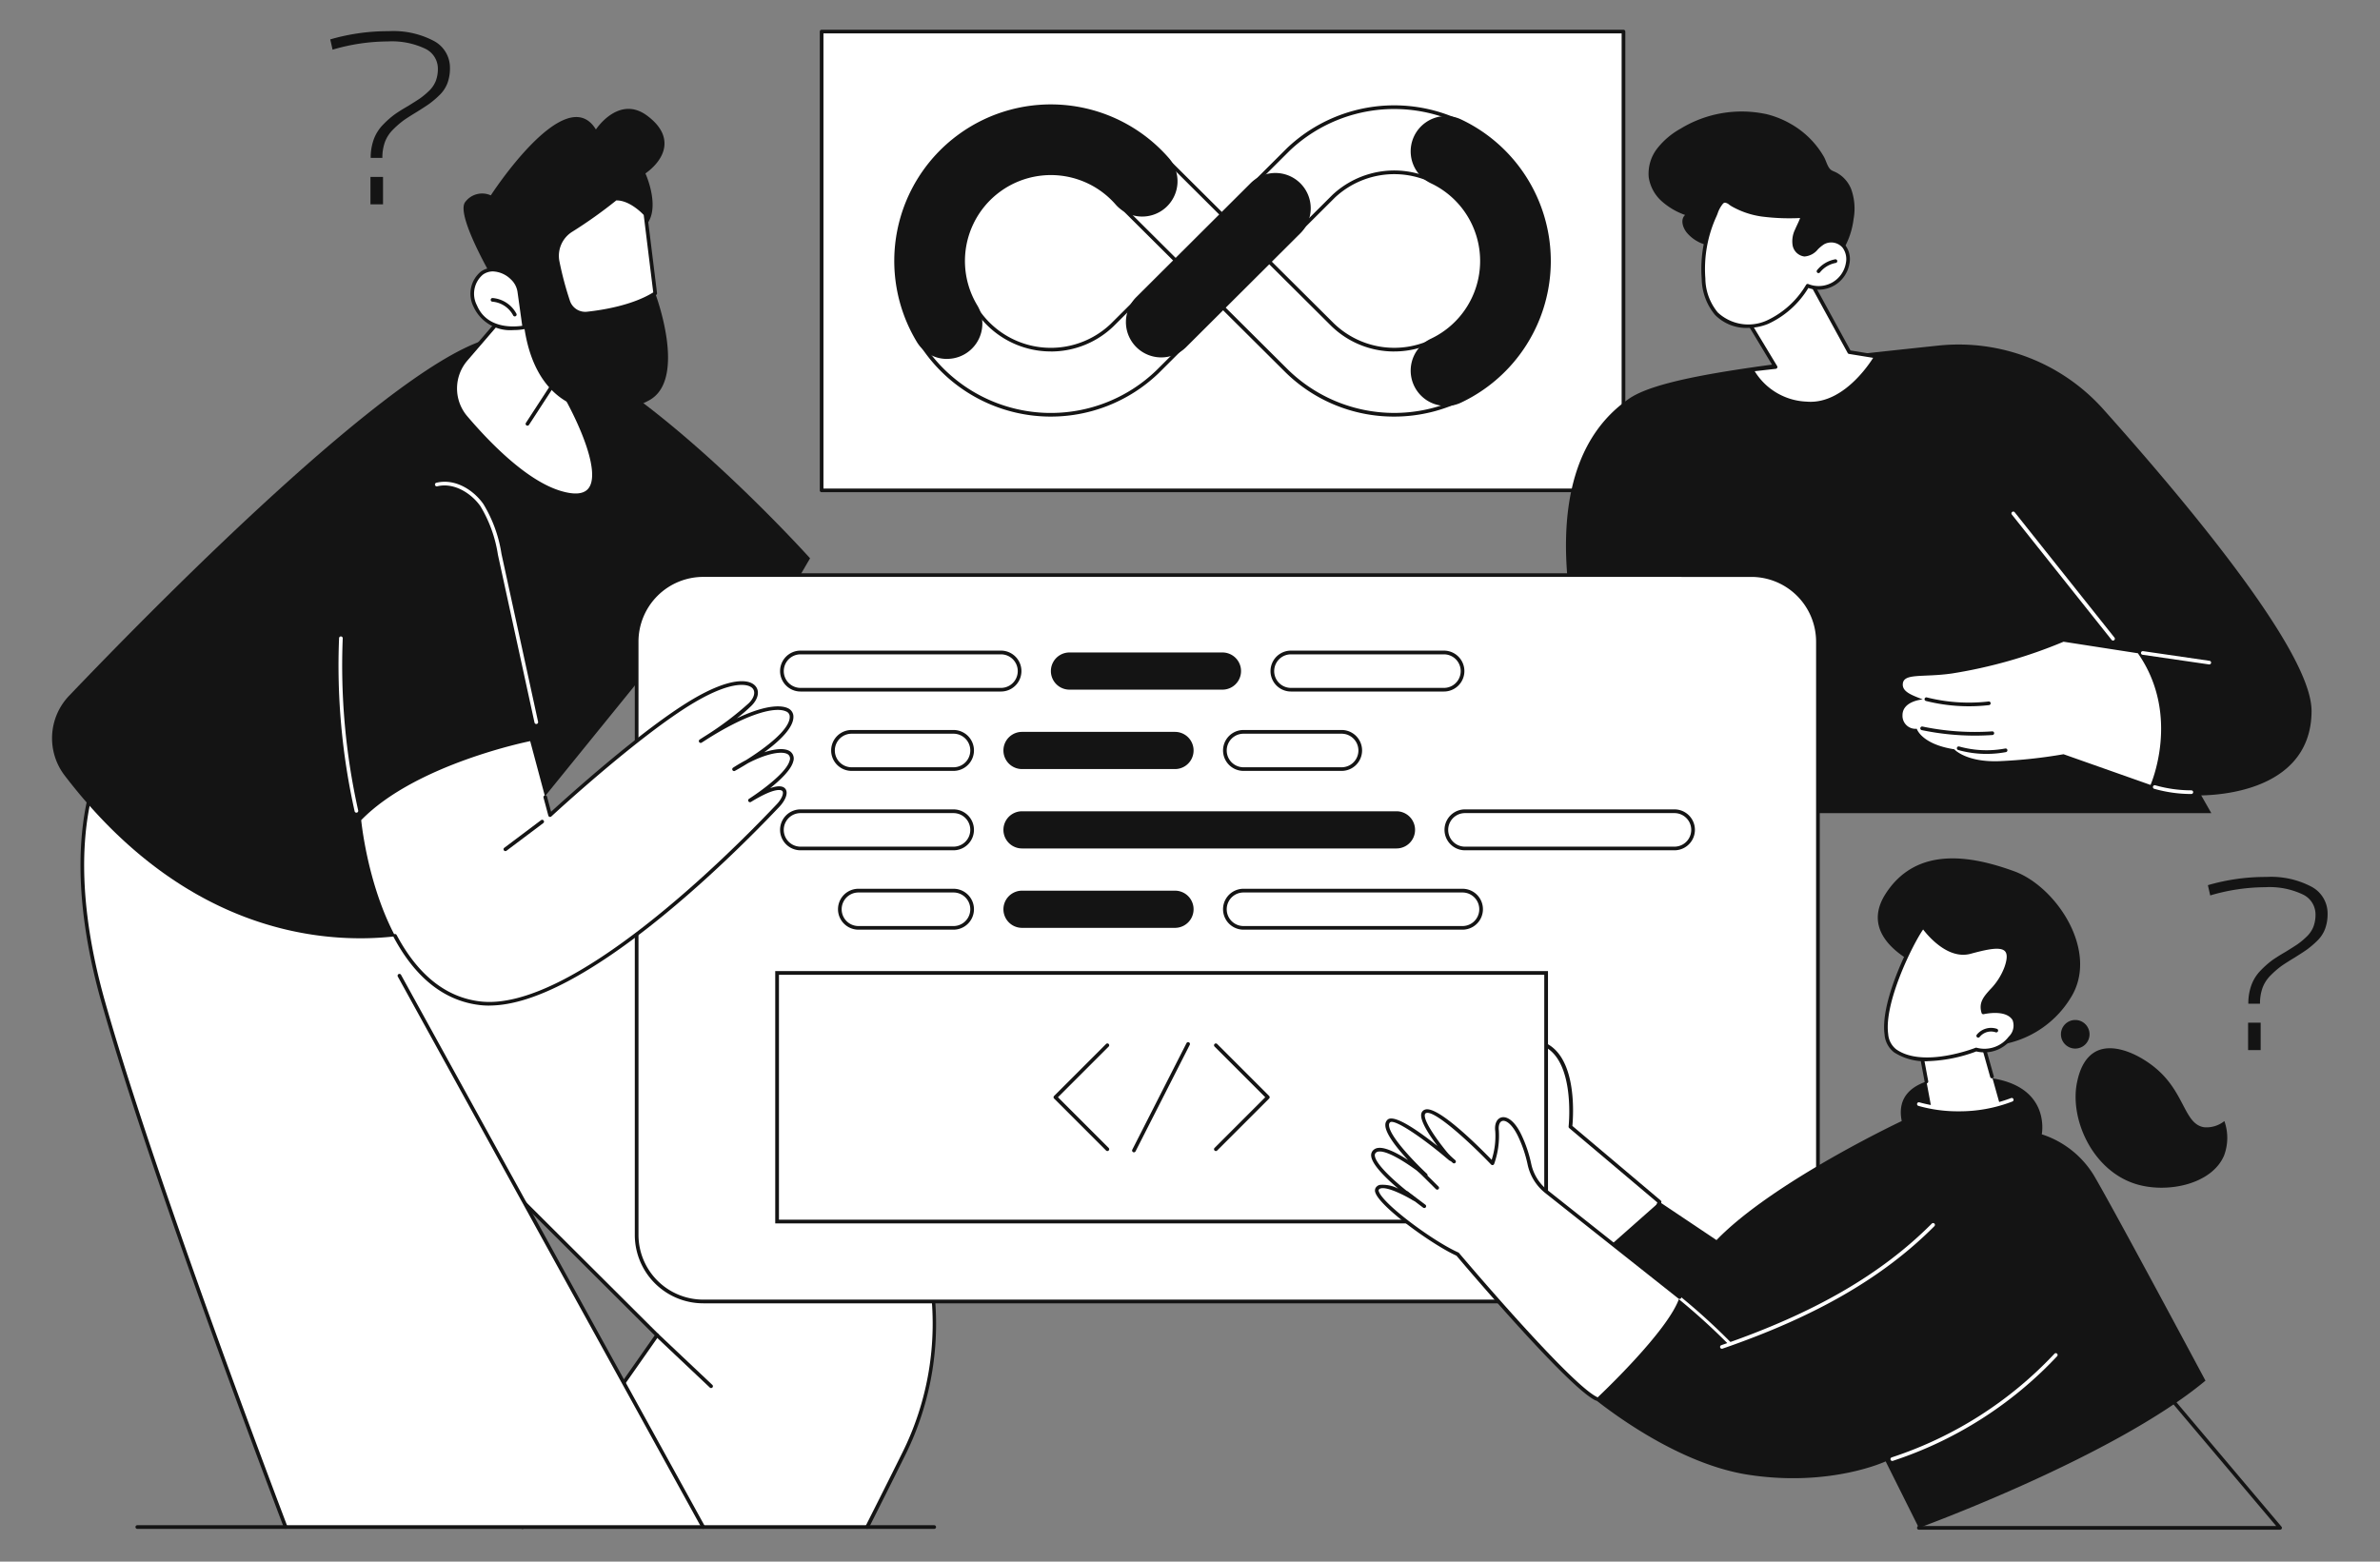 <svg xmlns="http://www.w3.org/2000/svg" xmlns:xlink="http://www.w3.org/1999/xlink" width="320" height="210" viewBox="0 0 320 210">
  <rect x="0" y="0" width="320" height="210" fill="#808080" stroke="none"/>
  <defs>
    <clipPath id="clip-needs4">
      <rect width="320" height="210"/>
    </clipPath>
  </defs>
  <g id="needs4" clip-path="url(#clip-needs4)">
    <g id="グループ_4094" data-name="グループ 4094" transform="translate(-144.221 -1757.795)">
      <path id="パス_14821" data-name="パス 14821" d="M6.372,3.6a27.641,27.641,0,0,1,7.863-1.106,11.659,11.659,0,0,1,6.082,1.321,4.069,4.069,0,0,1,2.15,3.624,5.814,5.814,0,0,1-.338,2.043,4.4,4.4,0,0,1-1.106,1.643,11.9,11.9,0,0,1-1.336,1.136q-.568.4-1.7,1.106-1.167.706-1.751,1.121a11.85,11.85,0,0,0-1.367,1.183,4.7,4.7,0,0,0-1.136,1.7,6.117,6.117,0,0,0-.353,2.165H11.809a7.173,7.173,0,0,1,.415-2.5,5.541,5.541,0,0,1,1.259-1.981,12.2,12.2,0,0,1,1.505-1.336q.66-.476,1.828-1.152,1.044-.645,1.551-.983a9.856,9.856,0,0,0,1.2-.983,3.836,3.836,0,0,0,.983-1.382,4.564,4.564,0,0,0,.292-1.689,2.972,2.972,0,0,0-1.72-2.688,10.483,10.483,0,0,0-5.037-.968,26.494,26.494,0,0,0-7.4,1.106Zm5.406,22.177V22.091h1.689v3.686Z" transform="translate(434.708 1873.227)" fill="#141414"/>
      <path id="パス_14822" data-name="パス 14822" d="M6.372,3.6a27.641,27.641,0,0,1,7.863-1.106,11.659,11.659,0,0,1,6.082,1.321,4.069,4.069,0,0,1,2.15,3.624,5.814,5.814,0,0,1-.338,2.043,4.4,4.4,0,0,1-1.106,1.643,11.9,11.9,0,0,1-1.336,1.136q-.568.4-1.7,1.106-1.167.706-1.751,1.121a11.85,11.85,0,0,0-1.367,1.183,4.7,4.7,0,0,0-1.136,1.7,6.117,6.117,0,0,0-.353,2.165H11.809a7.173,7.173,0,0,1,.415-2.5,5.541,5.541,0,0,1,1.259-1.981,12.2,12.2,0,0,1,1.505-1.336q.66-.476,1.828-1.152,1.044-.645,1.551-.983a9.856,9.856,0,0,0,1.2-.983,3.836,3.836,0,0,0,.983-1.382,4.564,4.564,0,0,0,.292-1.689,2.972,2.972,0,0,0-1.72-2.688,10.483,10.483,0,0,0-5.037-.968,26.494,26.494,0,0,0-7.4,1.106Zm5.406,22.177V22.091h1.689v3.686Z" transform="translate(182.253 1759.494)" fill="#141414"/>
      <path id="パス_14653" data-name="パス 14653" d="M159.732,463.519l-18.079,25.8h46.33c1.294-2.56,3.043-6.038,4.918-9.821a39.384,39.384,0,0,0-5.984-43.813c-15.552-17.314-39.626-38.667-49.91-48.562a47.654,47.654,0,0,0-4.489-3.964c-9.461-6.753-32.822,16.485-32.822,16.485l28.789,32.73Z" transform="translate(72.83 1473.822)" fill="#fff"/>
      <path id="パス_14654" data-name="パス 14654" d="M187.229,488.769a.246.246,0,0,1-.219-.357c1.164-2.3,2.962-5.874,4.917-9.819a38.941,38.941,0,0,0-5.947-43.539c-11.536-12.842-27.742-27.889-39.575-38.876-4.115-3.821-7.669-7.121-10.322-9.673a47.454,47.454,0,0,0-4.461-3.941c-8.776-6.261-30.236,14.248-32.341,16.3l28.635,32.555,31.236,31.133a.246.246,0,0,1,.028.315l-18.078,25.8a.246.246,0,1,1-.4-.282l17.96-25.63-31.1-31-28.8-32.742a.246.246,0,0,1,.011-.337,115.271,115.271,0,0,1,12.895-10.8c9.415-6.656,16.226-8.577,20.244-5.71a47.862,47.862,0,0,1,4.516,3.987c2.649,2.549,6.2,5.848,10.316,9.667,11.84,10.993,28.055,26.048,39.606,38.907a39.63,39.63,0,0,1,6.021,44.086c-1.956,3.946-3.754,7.52-4.919,9.823a.246.246,0,0,1-.22.135" transform="translate(73.584 1474.617)" fill="#141414"/>
      <path id="パス_14655" data-name="パス 14655" d="M350.253,719.945a.247.247,0,0,1-.169-.067l-7.268-6.863a.246.246,0,0,1,.338-.358l7.268,6.863a.246.246,0,0,1-.169.425" transform="translate(-110.424 1224.506)" fill="#141414"/>
      <path id="パス_14656" data-name="パス 14656" d="M56.928,486.25h56.146L61.488,392.622,35.321,377.859c-.252.679-10.6,10.671-2.9,37.842,5.916,20.88,18.839,55.593,24.506,70.549" transform="translate(125.698 1476.891)" fill="#fff"/>
      <path id="パス_14657" data-name="パス 14657" d="M56.219,485.768a.246.246,0,0,1-.23-.159C50.6,471.4,37.437,436.074,31.477,415.041c-4.549-16.054-3.605-29.427,2.658-37.656.113-.148.229-.3.25-.344a.253.253,0,0,1,.321-.127.239.239,0,0,1,.138.3,2.345,2.345,0,0,1-.317.465c-6.167,8.1-7.082,21.323-2.576,37.224,5.955,21.015,19.117,56.323,24.5,70.529a.245.245,0,0,1-.23.333" transform="translate(126.406 1477.619)" fill="#141414"/>
      <path id="パス_14658" data-name="パス 14658" d="M243.044,590.741a.245.245,0,0,1-.216-.127l-40.845-74.133a.246.246,0,1,1,.431-.237l40.845,74.133a.246.246,0,0,1-.215.365" transform="translate(-4.271 1372.646)" fill="#141414"/>
      <path id="パス_14659" data-name="パス 14659" d="M65.031,247.159S37.7,256.652,14.8,226.713a8.256,8.256,0,0,1,.573-10.725c12.517-13.1,46.831-47.913,58.28-48.321,14.1-.5,41.358,29.822,41.358,29.822l-10.092,17.324-7.978-6.984Z" transform="translate(138.127 1635.381)" fill="#141414"/>
      <path id="パス_14660" data-name="パス 14660" d="M356.014,312.667a.243.243,0,0,1-.149-.05.246.246,0,0,1-.046-.345l3.148-4.122a.246.246,0,1,1,.391.3l-3.148,4.122a.246.246,0,0,1-.2.1" transform="translate(-120.247 1529.525)"/>
      <path id="パス_14661" data-name="パス 14661" d="M235.941,279.654a.246.246,0,0,1-.24-.194l-4.921-22.576a17.793,17.793,0,0,0-2.358-6.53c-1.183-1.679-3.509-3.227-5.815-2.66a.246.246,0,0,1-.117-.477c2.545-.627,5.016.983,6.335,2.854a18.159,18.159,0,0,1,2.437,6.709l4.921,22.576a.247.247,0,0,1-.188.293.258.258,0,0,1-.053.005" transform="translate(-19.614 1575.5)" fill="#fff"/>
      <path id="パス_14662" data-name="パス 14662" d="M172.061,355.329a.246.246,0,0,1-.24-.192,89.814,89.814,0,0,1-2.09-23.272.238.238,0,0,1,.256-.236.246.246,0,0,1,.236.256,89.316,89.316,0,0,0,2.078,23.144.246.246,0,0,1-.186.294.251.251,0,0,1-.054.006" transform="translate(20.08 1511.75)" fill="#fff"/>
      <path id="パス_14663" data-name="パス 14663" d="M245.233,131.156l-10.378,12.062a6,6,0,0,0-.021,7.8c3.133,3.682,8.091,8.739,12.672,10.121,7.441,2.245,4.262-6.449,1.1-12.359,0,0-.8-17.458-3.374-17.628" transform="translate(-27.983 1662.904)" fill="#fff" stroke="#141414" stroke-width="0.5"/>
      <path id="パス_14664" data-name="パス 14664" d="M272.163,195.485a.246.246,0,0,1-.206-.38l4.13-6.344a.246.246,0,1,1,.412.269l-4.13,6.344a.246.246,0,0,1-.206.112" transform="translate(-57.024 1619.555)" fill="#141414"/>
      <path id="パス_14665" data-name="パス 14665" d="M242.424,66.931s-5.478-9.148-4.254-11.088a2.833,2.833,0,0,1,3.486-.959s10.056-15.549,14.131-8.86c0,0,3.053-4.674,6.855-1.88s2.489,5.866-.195,7.793c0,0,2.248,4.921-.126,7.18s-.221,8.154,1.442,8.944c0,0,4.368,11.531-.807,14.378s-14.971,2.742-16.8-9.818Z" transform="translate(-31.444 1729.182)" fill="#141414"/>
      <path id="パス_14666" data-name="パス 14666" d="M249.146,134.1l.664,4.755s-4.933,1.094-6.59-2.846c-1.519-3.613,1.818-6.645,4.954-3.772a3.107,3.107,0,0,1,.971,1.863" transform="translate(-35.102 1662.951)" fill="#fff"/>
      <path id="パス_14667" data-name="パス 14667" d="M247.6,138.483a5.4,5.4,0,0,1-5.335-3.128,3.863,3.863,0,0,1,.973-4.734c.991-.7,2.66-.884,4.374.686a3.356,3.356,0,0,1,1.049,2.01l.664,4.754a.247.247,0,0,1-.191.274,8.045,8.045,0,0,1-1.535.138m-2.721-7.888a2.324,2.324,0,0,0-1.357.428,3.358,3.358,0,0,0-.8,4.141c1.363,3.242,5.129,2.888,6.086,2.74l-.631-4.52h0a2.863,2.863,0,0,0-.894-1.715,3.646,3.646,0,0,0-2.4-1.074" transform="translate(-34.369 1663.699)" fill="#141414"/>
      <path id="パス_14668" data-name="パス 14668" d="M256.07,149.12a.246.246,0,0,1-.219-.133,3.491,3.491,0,0,0-2.792-1.847.246.246,0,1,1,.036-.491,3.991,3.991,0,0,1,3.194,2.112.246.246,0,0,1-.106.331.243.243,0,0,1-.112.027" transform="translate(-42.633 1651.223)" fill="#141414"/>
      <path id="パス_14669" data-name="パス 14669" d="M300.986,94.39s-1.928-2.2-4.006-2.091a62.444,62.444,0,0,1-5.922,4.226,4.052,4.052,0,0,0-1.863,4.323,45.66,45.66,0,0,0,1.423,5.32,2.423,2.423,0,0,0,2.539,1.59c2.278-.244,6.321-.915,9.145-2.718Z" transform="translate(-69.982 1692.205)" fill="#fff"/>
      <path id="パス_14670" data-name="パス 14670" d="M292.141,107.262a2.66,2.66,0,0,1-2.507-1.767,44.261,44.261,0,0,1-1.432-5.351,4.3,4.3,0,0,1,1.976-4.585,62.572,62.572,0,0,0,5.894-4.206.246.246,0,0,1,.143-.055c2.172-.11,4.122,2.081,4.2,2.174a.247.247,0,0,1,.059.132l1.315,10.649a.246.246,0,0,1-.112.237c-2.889,1.844-7.036,2.518-9.251,2.755a2.669,2.669,0,0,1-.289.015m4.177-15.475a62.626,62.626,0,0,1-5.885,4.193,3.809,3.809,0,0,0-1.75,4.061,44.471,44.471,0,0,0,1.414,5.288,2.172,2.172,0,0,0,2.281,1.428c2.139-.229,6.11-.87,8.908-2.6L300,93.744c-.3-.324-1.956-1.981-3.681-1.956" transform="translate(-69.229 1692.959)" fill="#141414"/>
      <path id="パス_14671" data-name="パス 14671" d="M166.077,817.954H58.929a.246.246,0,0,1,0-.492H166.077a.246.246,0,0,1,0,.492" transform="translate(103.753 1145.434)" fill="#141414"/>
      <rect id="長方形_1783" data-name="長方形 1783" width="107.811" height="61.696" transform="translate(254.691 1762.041)" fill="#fff"/>
      <path id="パス_14672" data-name="パス 14672" d="M540.751,62.188H432.94a.246.246,0,0,1-.246-.246V.246A.246.246,0,0,1,432.94,0H540.751A.246.246,0,0,1,541,.246v61.7a.246.246,0,0,1-.246.246M433.186,61.7H540.505V.492H433.186Z" transform="translate(-178.249 1761.795)" fill="#141414"/>
      <path id="パス_14673" data-name="パス 14673" d="M541.763,83.692a20.546,20.546,0,0,1-14.624-6.057l-8.47-8.429-8.694,8.666-.058.057a20.68,20.68,0,1,1,1.091-28.7l7.657,7.619,8.825-8.8.087-.084a20.681,20.681,0,1,1,14.187,35.728m-16.89-20.67,8.452,8.411a11.922,11.922,0,1,0,.3-17.136ZM495.593,51.09a11.922,11.922,0,1,0,8.229,20.548l8.638-8.61-7.726-7.689q-.1-.1-.2-.208a11.933,11.933,0,0,0-8.946-4.041" transform="translate(-210.082 1729.877)" fill="#fff"/>
      <path id="パス_14674" data-name="パス 14674" d="M541.01,83.184a20.791,20.791,0,0,1-14.8-6.129l-8.3-8.256-8.567,8.538a20.927,20.927,0,1,1,1.088-29.03l7.474,7.436,8.651-8.623.091-.089A20.927,20.927,0,1,1,541.01,83.184M517.916,68.206a.244.244,0,0,1,.174.072l8.47,8.429a20.434,20.434,0,1,0,.432-29.318l-.082.079-8.825,8.8a.247.247,0,0,1-.347,0l-7.657-7.62A20.435,20.435,0,1,0,508.993,77l.055-.053,8.695-8.666a.245.245,0,0,1,.174-.072m23.094,6.22a12.1,12.1,0,0,1-8.611-3.572l-8.452-8.411a.246.246,0,0,1,0-.349L532.7,53.37a12.168,12.168,0,1,1,8.31,21.056M524.469,62.268l8.277,8.237a11.676,11.676,0,1,0,.3-16.782ZM494.84,74.425a12.168,12.168,0,1,1,9.13-20.211c.06.067.121.133.185.2l7.726,7.689a.246.246,0,0,1,0,.349l-8.638,8.61a12.116,12.116,0,0,1-8.4,3.368m0-23.844A11.676,11.676,0,1,0,502.9,70.706l8.46-8.432-7.551-7.515c-.071-.071-.14-.144-.207-.219a11.687,11.687,0,0,0-8.761-3.958" transform="translate(-209.328 1730.631)" fill="#141414"/>
      <path id="パス_14675" data-name="パス 14675" d="M605.89,103.575a4.379,4.379,0,0,1-3.092-7.481L618.243,80.7a4.38,4.38,0,1,1,6.183,6.2L608.982,102.3a4.365,4.365,0,0,1-3.091,1.278" transform="translate(-305.536 1701.91)" fill="#141414"/>
      <path id="パス_14676" data-name="パス 14676" d="M604.767,102.821a4.748,4.748,0,0,1-3.352-8.112l15.445-15.394a4.749,4.749,0,0,1,6.7,6.727l-15.444,15.394a4.718,4.718,0,0,1-3.352,1.385M620.211,78.67a4,4,0,0,0-2.831,1.168L601.936,95.232a4.01,4.01,0,0,0,5.662,5.681l15.444-15.394a4.008,4.008,0,0,0-2.831-6.849" transform="translate(-304.412 1703.035)" fill="#141414"/>
      <path id="パス_14677" data-name="パス 14677" d="M761.523,86.9a4.38,4.38,0,0,1-1.875-8.34,11.929,11.929,0,0,0,0-21.572,4.379,4.379,0,0,1,3.744-7.918,20.686,20.686,0,0,1,0,37.409,4.362,4.362,0,0,1-1.869.421" transform="translate(-422.879 1725.111)" fill="#141414"/>
      <path id="パス_14678" data-name="パス 14678" d="M760.388,86.137a4.749,4.749,0,0,1-2.033-9.042,11.559,11.559,0,0,0,0-20.9,4.748,4.748,0,0,1,4.06-8.586,21.056,21.056,0,0,1,0,38.076,4.708,4.708,0,0,1-2.027.457m0-38.252a4.012,4.012,0,0,0-1.717,7.638,12.3,12.3,0,0,1,0,22.239,4.011,4.011,0,0,0,1.717,7.637,3.972,3.972,0,0,0,1.711-.386,20.317,20.317,0,0,0,0-36.741,3.992,3.992,0,0,0-1.711-.387" transform="translate(-421.744 1726.248)" fill="#141414"/>
      <path id="パス_14679" data-name="パス 14679" d="M481.639,75.816a4.376,4.376,0,0,1-3.751-2.114,20.682,20.682,0,0,1,33.221-24.364,4.379,4.379,0,0,1-6.569,5.793,11.923,11.923,0,0,0-19.157,14.038,4.38,4.38,0,0,1-3.743,6.647" transform="translate(-210.082 1729.877)" fill="#141414"/>
      <path id="パス_14680" data-name="パス 14680" d="M480.509,75.053a4.717,4.717,0,0,1-4.067-2.292,21.051,21.051,0,0,1,33.814-24.8,4.749,4.749,0,1,1-7.123,6.281,11.554,11.554,0,0,0-18.565,13.6,4.749,4.749,0,0,1-4.059,7.206m13.955-33.484a20.315,20.315,0,0,0-17.39,30.811,4.01,4.01,0,1,0,6.863-4.151,12.292,12.292,0,0,1,19.75-14.473,4.01,4.01,0,0,0,6.016-5.3,20.326,20.326,0,0,0-15.238-6.882" transform="translate(-208.951 1731.008)" fill="#141414"/>
      <path id="パス_14681" data-name="パス 14681" d="M851.782,236.1h76.195l-1.364-2.392s15.16.694,15.2-10.821c.03-7.822-16.974-28.088-27.884-40.283a25.6,25.6,0,0,0-21.772-8.381c-21.933,2.32-36.981,4.039-41.342,7.065-19.1,13.252.963,54.813.963,54.813" transform="translate(-487.294 1630.543)" fill="#141414" stroke="#141414" stroke-width="1"/>
      <path id="パス_14682" data-name="パス 14682" d="M1097.651,280.738a.246.246,0,0,1-.193-.093l-13.413-16.853a.246.246,0,0,1,.385-.307l13.413,16.853a.246.246,0,0,1-.192.4" transform="translate(-669.324 1563.197)" fill="#fff"/>
      <path id="パス_14683" data-name="パス 14683" d="M1155.794,340.662l8.937,1.3Z" transform="translate(-723.463 1504.938)" fill="#fff"/>
      <path id="パス_14684" data-name="パス 14684" d="M1163.977,341.45a.217.217,0,0,1-.036,0l-8.937-1.3a.246.246,0,1,1,.071-.487l8.937,1.3a.246.246,0,0,1-.035.489" transform="translate(-722.708 1505.693)" fill="#fff"/>
      <path id="パス_14686" data-name="パス 14686" d="M1057.787,353.778s4.139-9.351-1.7-17.708l-9.994-1.55a65.045,65.045,0,0,1-15.017,4.271c-3.947.565-6.545-.107-6.6,1.457-.038,1.032,1.258,1.47,2.685,2.032,0,0-2.729.189-2.723,2.132a1.747,1.747,0,0,0,1.917,1.813s.617,2.07,5.042,2.759c0,0,1.559,1.749,5.994,1.6a67.18,67.18,0,0,0,8.7-.935Z" transform="translate(-624.419 1509.57)" fill="#fff"/>
      <path id="パス_14687" data-name="パス 14687" d="M1042.477,366.139a23.685,23.685,0,0,1-5.759-.712.246.246,0,1,1,.119-.477,23.213,23.213,0,0,0,8.3.544.246.246,0,1,1,.056.489,23.813,23.813,0,0,1-2.718.156" transform="translate(-633.539 1486.631)" fill="#141414"/>
      <path id="パス_14688" data-name="パス 14688" d="M1041.482,382.086a35,35,0,0,1-7.159-.74.246.246,0,0,1,.1-.481,34.5,34.5,0,0,0,9.383.651.246.246,0,0,1,.033.491q-1.178.079-2.358.079" transform="translate(-631.726 1474.629)" fill="#141414"/>
      <path id="パス_14689" data-name="パス 14689" d="M1058.152,392.767a14.141,14.141,0,0,1-3.812-.522.246.246,0,0,1,.133-.474,13.66,13.66,0,0,0,6.2.269.246.246,0,0,1,.092.483,14.065,14.065,0,0,1-2.61.243" transform="translate(-646.831 1466.408)" fill="#141414"/>
      <path id="パス_14690" data-name="パス 14690" d="M1166.461,414.139h0a18.279,18.279,0,0,1-4.988-.7.246.246,0,0,1,.135-.473,17.782,17.782,0,0,0,4.854.68.246.246,0,0,1,0,.492" transform="translate(-727.609 1450.428)" fill="#fff"/>
      <path id="パス_14691" data-name="パス 14691" d="M913.645,325.19a.246.246,0,0,1-.208-.113l-12.246-19.183a.246.246,0,1,1,.414-.265l12.246,19.183a.246.246,0,0,1-.207.378" transform="translate(-531.465 1531.438)"/>
      <path id="パス_14692" data-name="パス 14692" d="M937.877,145.456a8.576,8.576,0,0,0,7.1,4.319c5.306.471,9.1-6.115,9.1-6.115l-3.342-.541-5.912-10.8-8.653,5.089,4.651,7.714Z" transform="translate(-557.865 1662.027)" fill="#fff"/>
      <path id="パス_14693" data-name="パス 14693" d="M937.123,144.949a.246.246,0,0,1-.027-.49l2.56-.29-4.454-7.386a.247.247,0,0,1,.086-.339l8.653-5.089a.249.249,0,0,1,.19-.025.246.246,0,0,1,.15.119l5.855,10.694,3.223.522a.246.246,0,1,1-.078.486l-3.342-.541a.246.246,0,0,1-.177-.125l-5.79-10.577-8.22,4.834,4.523,7.5a.246.246,0,0,1-.183.371l-2.941.333-.028,0" transform="translate(-557.111 1662.779)" fill="#141414"/>
      <path id="パス_14694" data-name="パス 14694" d="M901.367,44.943a15.768,15.768,0,0,0-11.426,1.966,10.354,10.354,0,0,0-3.153,2.668,5.513,5.513,0,0,0-1.143,3.894,5.41,5.41,0,0,0,1.726,3.187,9.423,9.423,0,0,0,3.165,1.865c-.682.617-.31,1.774.3,2.463a5.086,5.086,0,0,0,7.516.118,11.3,11.3,0,0,0,3.064,4.168,7.053,7.053,0,0,0,4.822,1.656,6.978,6.978,0,0,0,4.833-2.664,10.648,10.648,0,0,0,2.117-5.2,7.763,7.763,0,0,0-.309-3.976,4.321,4.321,0,0,0-2.037-2.286c-.465-.228-.693-.233-.971-.655s-.422-1-.678-1.456a11.907,11.907,0,0,0-4.478-4.43,12.558,12.558,0,0,0-3.347-1.324" transform="translate(-519.745 1728.18)" fill="#141414"/>
      <path id="パス_14695" data-name="パス 14695" d="M915.554,103.989a7.694,7.694,0,0,0,1.733,4.722,6.3,6.3,0,0,0,6.865,1.14,12.468,12.468,0,0,0,5.4-4.9,3.959,3.959,0,0,0,5.378-3.012,2.858,2.858,0,0,0-.491-2.262,2.26,2.26,0,0,0-2.8-.522c-.885.511-1.5,1.66-2.52,1.614a1.586,1.586,0,0,1-1.358-1.32,3.435,3.435,0,0,1,.322-1.984,15.785,15.785,0,0,0,.785-1.881,30.686,30.686,0,0,1-5.457-.192,11.169,11.169,0,0,1-3.945-1.331c-.537-.315-.908-.8-1.443-.352a5.884,5.884,0,0,0-.984,1.861,17.27,17.27,0,0,0-1.489,8.416" transform="translate(-542.285 1691.271)" fill="#fff"/>
      <path id="パス_14696" data-name="パス 14696" d="M920.725,109.869a5.95,5.95,0,0,1-4.372-1.744,7.764,7.764,0,0,1-1.8-4.871,17.479,17.479,0,0,1,1.51-8.537c.051-.114.106-.251.166-.4a4.187,4.187,0,0,1,.884-1.55c.565-.471,1.037-.14,1.417.125.1.068.2.139.309.2a10.907,10.907,0,0,0,3.858,1.3,30.6,30.6,0,0,0,5.414.189.246.246,0,0,1,.243.312,8.5,8.5,0,0,1-.528,1.319c-.092.2-.184.393-.268.593a3.132,3.132,0,0,0-.308,1.839,1.345,1.345,0,0,0,1.128,1.123c.544.026.988-.39,1.454-.83a5.2,5.2,0,0,1,.931-.752,2.516,2.516,0,0,1,3.11.58,3.081,3.081,0,0,1,.542,2.457,4.206,4.206,0,0,1-5.525,3.27,12.332,12.332,0,0,1-5.4,4.828,7.354,7.354,0,0,1-2.766.544m-3.02-16.846a.43.43,0,0,0-.276.123,4.02,4.02,0,0,0-.743,1.356c-.062.154-.12.3-.174.416a16.983,16.983,0,0,0-1.468,8.3,7.3,7.3,0,0,0,1.668,4.573,6.033,6.033,0,0,0,6.593,1.081,12.016,12.016,0,0,0,5.287-4.807.245.245,0,0,1,.3-.092,3.714,3.714,0,0,0,5.044-2.825,2.593,2.593,0,0,0-.44-2.066,2.006,2.006,0,0,0-2.481-.463,4.844,4.844,0,0,0-.84.684,2.555,2.555,0,0,1-1.814.963,1.846,1.846,0,0,1-1.588-1.516,3.587,3.587,0,0,1,.337-2.128c.086-.205.181-.407.276-.609.146-.313.287-.614.4-.922a29.152,29.152,0,0,1-5.156-.2,11.381,11.381,0,0,1-4.032-1.362c-.121-.071-.233-.149-.341-.225a1.119,1.119,0,0,0-.545-.273" transform="translate(-541.53 1692.027)" fill="#141414"/>
      <path id="パス_14697" data-name="パス 14697" d="M977.793,127.341a.246.246,0,0,1-.193-.4,4.046,4.046,0,0,1,2.423-1.453.246.246,0,1,1,.088.484,3.548,3.548,0,0,0-2.125,1.274.246.246,0,0,1-.193.093" transform="translate(-589.065 1667.18)" fill="#141414"/>
      <path id="パス_14698" data-name="パス 14698" d="M482.474,395.775H341.541a8.949,8.949,0,0,1-8.949-8.949V307.04a8.949,8.949,0,0,1,8.949-8.949H482.474a8.949,8.949,0,0,1,8.949,8.949v79.786a8.949,8.949,0,0,1-8.949,8.949" transform="translate(-102.772 1537.035)" fill="#fff"/>
      <path id="パス_14699" data-name="パス 14699" d="M481.721,395.266H340.788a9.205,9.205,0,0,1-9.195-9.195V306.285a9.205,9.205,0,0,1,9.195-9.195H481.721a9.205,9.205,0,0,1,9.195,9.195v79.786a9.205,9.205,0,0,1-9.195,9.195M340.788,297.582a8.713,8.713,0,0,0-8.7,8.7v79.786a8.712,8.712,0,0,0,8.7,8.7H481.721a8.712,8.712,0,0,0,8.7-8.7V306.285a8.713,8.713,0,0,0-8.7-8.7Z" transform="translate(-102.02 1537.791)" fill="#141414"/>
      <path id="パス_14700" data-name="パス 14700" d="M414.5,345.4h26.948a2.5,2.5,0,1,0,0-5H414.5a2.5,2.5,0,0,0,0,5" transform="translate(-162.647 1505.135)" fill="#fff"/>
      <path id="パス_14701" data-name="パス 14701" d="M440.7,344.9H413.75a2.748,2.748,0,0,1,0-5.5H440.7a2.748,2.748,0,1,1,0,5.5m-26.948-5a2.256,2.256,0,0,0,0,4.512H440.7a2.256,2.256,0,1,0,0-4.512Z" transform="translate(-161.894 1505.887)" fill="#141414"/>
      <path id="パス_14702" data-name="パス 14702" d="M442.415,388.8h13.7a2.5,2.5,0,0,0,0-5h-13.7a2.5,2.5,0,0,0,0,5" transform="translate(-183.692 1472.414)" fill="#fff"/>
      <path id="パス_14703" data-name="パス 14703" d="M455.362,388.292h-13.7a2.748,2.748,0,1,1,0-5.5h13.7a2.748,2.748,0,0,1,0,5.5m-13.7-5a2.256,2.256,0,1,0,0,4.512h13.7a2.256,2.256,0,0,0,0-4.512Z" transform="translate(-182.938 1473.168)" fill="#141414"/>
      <path id="パス_14704" data-name="パス 14704" d="M414.5,432.195h20.567a2.5,2.5,0,1,0,0-5H414.5a2.5,2.5,0,1,0,0,5" transform="translate(-162.647 1439.695)" fill="#fff"/>
      <path id="パス_14705" data-name="パス 14705" d="M434.317,431.687H413.75a2.748,2.748,0,0,1,0-5.5h20.567a2.748,2.748,0,0,1,0,5.5m-20.567-5a2.256,2.256,0,0,0,0,4.512h20.567a2.256,2.256,0,0,0,0-4.512Z" transform="translate(-161.894 1440.449)" fill="#141414"/>
      <path id="パス_14706" data-name="パス 14706" d="M446.152,475.59h12.782a2.5,2.5,0,1,0,0-5H446.152a2.5,2.5,0,0,0,0,5" transform="translate(-186.51 1406.977)" fill="#fff"/>
      <path id="パス_14707" data-name="パス 14707" d="M458.18,475.081H445.4a2.748,2.748,0,0,1,0-5.5H458.18a2.748,2.748,0,1,1,0,5.5m-12.782-5a2.256,2.256,0,0,0,0,4.512H458.18a2.256,2.256,0,1,0,0-4.512Z" transform="translate(-185.756 1407.73)" fill="#141414"/>
      <path id="パス_14708" data-name="パス 14708" d="M561.494,345.4h20.567a2.5,2.5,0,0,0,0-5H561.494a2.5,2.5,0,0,0,0,5" transform="translate(-273.477 1505.135)" fill="#141414"/>
      <path id="パス_14709" data-name="パス 14709" d="M535.555,388.8h20.567a2.5,2.5,0,0,0,0-5H535.555a2.5,2.5,0,0,0,0,5" transform="translate(-253.919 1472.414)" fill="#141414"/>
      <path id="パス_14710" data-name="パス 14710" d="M535.555,432.195H585.9a2.5,2.5,0,1,0,0-5H535.555a2.5,2.5,0,1,0,0,5" transform="translate(-253.919 1439.695)" fill="#141414"/>
      <path id="パス_14711" data-name="パス 14711" d="M535.555,475.59h20.567a2.5,2.5,0,1,0,0-5H535.555a2.5,2.5,0,1,0,0,5" transform="translate(-253.919 1406.977)" fill="#141414"/>
      <path id="パス_14712" data-name="パス 14712" d="M682.545,345.4h20.567a2.5,2.5,0,0,0,0-5H682.545a2.5,2.5,0,0,0,0,5" transform="translate(-364.749 1505.135)" fill="#fff"/>
      <path id="パス_14713" data-name="パス 14713" d="M702.358,344.9H681.791a2.748,2.748,0,1,1,0-5.5h20.567a2.748,2.748,0,0,1,0,5.5m-20.567-5a2.256,2.256,0,1,0,0,4.512h20.567a2.256,2.256,0,0,0,0-4.512Z" transform="translate(-363.995 1505.887)" fill="#141414"/>
      <path id="パス_14714" data-name="パス 14714" d="M656.6,388.8H669.8a2.5,2.5,0,0,0,0-5H656.6a2.5,2.5,0,0,0,0,5" transform="translate(-345.19 1472.414)" fill="#fff"/>
      <path id="パス_14715" data-name="パス 14715" d="M669.044,388.292H655.851a2.748,2.748,0,1,1,0-5.5h13.193a2.748,2.748,0,1,1,0,5.5m-13.193-5a2.256,2.256,0,0,0,0,4.512h13.193a2.256,2.256,0,0,0,0-4.512Z" transform="translate(-344.436 1473.168)" fill="#141414"/>
      <path id="パス_14716" data-name="パス 14716" d="M777.656,432.195h28.166a2.5,2.5,0,1,0,0-5H777.656a2.5,2.5,0,1,0,0,5" transform="translate(-436.462 1439.695)" fill="#fff"/>
      <path id="パス_14717" data-name="パス 14717" d="M805.068,431.687H776.9a2.748,2.748,0,0,1,0-5.5h28.166a2.748,2.748,0,0,1,0,5.5m-28.166-5a2.256,2.256,0,1,0,0,4.512h28.166a2.256,2.256,0,0,0,0-4.512Z" transform="translate(-435.708 1440.449)" fill="#141414"/>
      <path id="パス_14718" data-name="パス 14718" d="M656.6,475.59h29.443a2.5,2.5,0,1,0,0-5H656.6a2.5,2.5,0,1,0,0,5" transform="translate(-345.19 1406.977)" fill="#fff"/>
      <path id="パス_14719" data-name="パス 14719" d="M685.294,475.081H655.851a2.748,2.748,0,0,1,0-5.5h29.443a2.748,2.748,0,0,1,0,5.5m-29.443-5a2.256,2.256,0,0,0,0,4.512h29.443a2.256,2.256,0,0,0,0-4.512Z" transform="translate(-344.436 1407.73)" fill="#141414"/>
      <path id="パス_14720" data-name="パス 14720" d="M182.055,375.559S184.22,398.525,198,400.177s38.455-24.875,40.073-26.56,1.538-3.955-3.749-.713c0,0,5.053-3.21,5.571-5.3s-3.288-1.765-7.716,1.115c0,0,8.15-4.42,7.716-7.258-.224-1.463-3.977-1.895-12.205,3.471a48.328,48.328,0,0,0,6.656-4.936c2.155-2.163-.022-4.96-7.617-.477-7.476,4.413-19.29,15.367-19.29,15.367l-2.663-9.954s-15.359,3.05-22.725,10.629" transform="translate(10.731 1492.525)" fill="#fff"/>
      <path id="パス_14721" data-name="パス 14721" d="M212.46,399.724a10.851,10.851,0,0,1-1.292-.075c-4.745-.569-8.643-3.658-11.584-9.181a.246.246,0,1,1,.434-.231c2.861,5.373,6.632,8.375,11.209,8.924,12.249,1.464,33.431-19.712,39.631-26.238l.236-.248c.75-.781.992-1.54.786-1.8-.062-.078-.711-.695-4.229,1.463a.246.246,0,0,1-.261-.417c.05-.032,4.975-3.181,5.465-5.153a.7.7,0,0,0-.213-.817c-.726-.516-2.828-.165-5.415,1.19-.941.586-1.636.966-1.731,1.017a.246.246,0,0,1-.251-.422c.586-.381,1.171-.724,1.744-1.024,2.583-1.615,6.128-4.252,5.863-5.99a.759.759,0,0,0-.5-.566c-1.329-.595-4.747.078-10.424,3.629-.516.336-.858.549-.907.58a.246.246,0,0,1-.264-.415q.434-.283.848-.543a41.834,41.834,0,0,0,5.768-4.36c.7-.7.908-1.46.537-1.937-.552-.711-2.827-1.122-7.854,1.846-7.368,4.349-19.13,15.226-19.247,15.336a.246.246,0,0,1-.4-.117l-.644-2.406a.246.246,0,1,1,.475-.127l.538,2.014c1.892-1.732,12.281-11.138,19.032-15.123,4.971-2.933,7.646-2.813,8.493-1.723.532.685.306,1.7-.577,2.586a21.33,21.33,0,0,1-1.977,1.7c4.376-2.083,6.251-1.64,6.808-1.39a1.25,1.25,0,0,1,.787.941c.238,1.559-1.833,3.5-3.909,5.014,1.56-.511,2.839-.581,3.5-.111a1.183,1.183,0,0,1,.405,1.336c-.278,1.121-1.737,2.508-3.107,3.6,1.018-.354,1.709-.331,2.038.077.481.6-.085,1.686-.815,2.445l-.234.246c-6.029,6.347-26.145,26.463-38.754,26.463" transform="translate(-2.463 1493.297)" fill="#141414"/>
      <path id="パス_14722" data-name="パス 14722" d="M260.106,436.075a.246.246,0,0,1-.148-.443l4.944-3.716a.246.246,0,0,1,.3.393l-4.944,3.716a.246.246,0,0,1-.148.049" transform="translate(-47.934 1436.17)" fill="#141414"/>
      <path id="パス_14725" data-name="パス 14725" d="M825.47,574.709l-11.979-10.115s1.181-10.511-4.726-11.411c-2.913-.444,1.7,7.229-4.891,13.927v4.977l11.714,11.7s7.76-3.294,9.882-9.076" transform="translate(-458.117 1344.711)" fill="#fff"/>
      <path id="パス_14726" data-name="パス 14726" d="M814.834,583.276a.246.246,0,0,1-.174-.072l-11.714-11.7a.247.247,0,0,1-.072-.174v-4.977a.246.246,0,0,1,.071-.173c3.91-3.971,3.806-8.215,3.737-11.022-.034-1.4-.057-2.332.439-2.768a1.079,1.079,0,0,1,.927-.206c5.776.881,5.071,10.264,4.947,11.55l11.879,10.031a.246.246,0,0,1,.072.273c-2.134,5.814-9.7,9.081-10.017,9.217a.253.253,0,0,1-.1.019m-11.467-12.046,11.522,11.506c1.073-.49,7.562-3.628,9.536-8.706l-11.845-10a.246.246,0,0,1-.086-.215c.012-.1,1.086-10.286-4.519-11.141a.632.632,0,0,0-.527.09c-.323.285-.3,1.212-.272,2.387.066,2.7.176,7.207-3.808,11.307Z" transform="translate(-457.363 1345.467)" fill="#141414"/>
      <path id="パス_14727" data-name="パス 14727" d="M1081.216,756.057h-48.569a.246.246,0,0,1-.208-.377c5.528-8.742,30.443-19.967,31.5-20.441a.246.246,0,0,1,.289.066l17.177,20.347a.246.246,0,0,1-.188.4m-48.111-.492h47.582l-16.715-19.8c-2.207,1-25.189,11.6-30.867,19.8" transform="translate(-630.425 1207.445)" fill="#141414"/>
      <path id="パス_14728" data-name="パス 14728" d="M896.241,632.858s26.273-9.569,38.532-19.8c0,0-12.522-23.434-15.05-27.679a12.81,12.81,0,0,0-6.959-5.448s1.56-7.745-9.628-7.745c0,0-10.59-.873-9.2,5.962,0,0-17.317,8.152-24.906,16.008l-7.662-5.132-8.4,7.429-1.48,18.133s10.83,9.438,21.831,11.129,18.455-1.8,18.455-1.8Z" transform="translate(-494.019 1330.398)" fill="#141414"/>
      <path id="パス_14729" data-name="パス 14729" d="M1018.113,737.893a.246.246,0,0,1-.076-.48,52.4,52.4,0,0,0,21.885-13.944.246.246,0,0,1,.359.336,52.9,52.9,0,0,1-22.091,14.075.243.243,0,0,1-.077.012" transform="translate(-619.467 1216.361)" fill="#fff"/>
      <path id="パス_14730" data-name="パス 14730" d="M924.993,669.195a.246.246,0,0,1-.08-.479c12.478-4.3,21.472-9.5,28.3-16.351a.246.246,0,1,1,.349.347c-6.887,6.91-15.941,12.143-28.492,16.469a.249.249,0,0,1-.08.014" transform="translate(-549.254 1269.971)" fill="#fff"/>
      <path id="パス_14731" data-name="パス 14731" d="M900.789,691.958a.2.2,0,0,1-.145-.061,85.566,85.566,0,0,0-7.319-6.6.206.206,0,0,1,.256-.321,85.939,85.939,0,0,1,7.354,6.637.206.206,0,0,1-.146.351" transform="translate(-523.956 1246.74)" fill="#fff"/>
      <path id="パス_14819" data-name="パス 14819" d="M0,0H103.4V33.431H0Z" transform="translate(248.704 1888.63)" fill="#fff" stroke="#141414" stroke-width="0.5"/>
      <path id="パス_14732" data-name="パス 14732" d="M648.41,568.584a.246.246,0,0,1-.174-.42l6.815-6.815-6.815-6.815a.246.246,0,0,1,.348-.348l6.989,6.989a.246.246,0,0,1,0,.348l-6.989,6.989a.245.245,0,0,1-.174.072" transform="translate(-340.712 1343.996)" fill="#141414"/>
      <path id="パス_14733" data-name="パス 14733" d="M567.694,568.584a.245.245,0,0,1-.174-.072l-6.99-6.989a.246.246,0,0,1,0-.348l6.99-6.989a.246.246,0,0,1,.348.348l-6.816,6.815,6.816,6.815a.246.246,0,0,1-.174.42" transform="translate(-274.583 1343.996)" fill="#141414"/>
      <path id="パス_14734" data-name="パス 14734" d="M603.63,568.231a.246.246,0,0,1-.219-.358l7.286-14.32a.246.246,0,1,1,.439.223l-7.287,14.32a.246.246,0,0,1-.219.135" transform="translate(-306.948 1344.52)" fill="#141414"/>
      <path id="パス_14735" data-name="パス 14735" d="M746.41,610.336s14.876,17.632,18.642,19.436c0,0,9.814-9.158,11.205-13.663l-17.912-14.195a6.389,6.389,0,0,1-2.28-3.7,17.323,17.323,0,0,0-1.258-3.747c-1.515-3.243-3.345-2.689-3.092-.728a11.156,11.156,0,0,1-.618,4.369s-7.242-7.582-8.979-6.99,3.32,6.41,3.32,6.41-7.139-6.107-8.27-5.1c-1.485,1.316,4.95,7.273,4.95,7.273s-5.738-4.683-6.951-3.092c-1.136,1.49,5.4,6.3,5.4,6.3s-4.276-2.613-4.973-1.34,7.178,7.147,10.818,8.772" transform="translate(-406.212 1316.115)" fill="#fff"/>
      <path id="パス_14736" data-name="パス 14736" d="M764.3,629.278a.245.245,0,0,1-.106-.024c-3.715-1.779-17.692-18.278-18.688-19.457-3.25-1.471-10.242-6.529-10.9-8.474a.754.754,0,0,1,.017-.617.88.88,0,0,1,.573-.429,4.515,4.515,0,0,1,2.488.51c-1.549-1.313-3.466-3.148-3.635-4.322a.959.959,0,0,1,.17-.745,1.093,1.093,0,0,1,.775-.415c1-.118,2.626.742,4,1.635-1.45-1.561-3.064-3.561-3.051-4.721a.926.926,0,0,1,.305-.716c.9-.8,4.333,1.656,6.71,3.548-1.133-1.5-2.419-3.466-2.172-4.38a.736.736,0,0,1,.5-.522c1.682-.576,7.252,5,8.951,6.757a10.263,10.263,0,0,0,.482-3.871c-.121-.931.2-1.647.807-1.825.689-.2,1.775.329,2.751,2.418a17.518,17.518,0,0,1,1.276,3.8,6.159,6.159,0,0,0,2.192,3.553l17.912,14.194a.246.246,0,0,1-.306.386l-17.912-14.195a6.652,6.652,0,0,1-2.368-3.838,17.024,17.024,0,0,0-1.24-3.693c-.791-1.694-1.66-2.3-2.168-2.154-.36.1-.543.623-.457,1.289a11.265,11.265,0,0,1-.631,4.485.246.246,0,0,1-.409.086c-2.758-2.887-7.565-7.319-8.722-6.928a.248.248,0,0,0-.18.184c-.252.935,2.078,4.074,3.606,5.832a.246.246,0,0,1-.345.348c-3.355-2.87-7.346-5.636-7.947-5.108a.444.444,0,0,0-.14.353c-.016,1.495,3.671,5.239,5.094,6.556a.246.246,0,0,1-.323.371c-1.217-.993-4.695-3.524-6.158-3.358a.609.609,0,0,0-.441.225.48.48,0,0,0-.074.376c.209,1.453,3.984,4.514,5.422,5.572a.246.246,0,0,1-.274.408c-.883-.539-3.389-1.883-4.361-1.622a.4.4,0,0,0-.268.19.324.324,0,0,0,.018.224c.575,1.707,7.309,6.7,10.684,8.2a.246.246,0,0,1,.088.066c.148.176,14.885,17.612,18.561,19.373a.246.246,0,0,1-.107.468" transform="translate(-405.458 1316.855)" fill="#141414"/>
      <path id="パス_14737" data-name="パス 14737" d="M761.827,625.044a.246.246,0,0,1-.173-.071l-2.465-2.444a.246.246,0,0,1,.347-.349L762,624.624a.246.246,0,0,1-.173.421" transform="translate(-424.369 1292.729)" fill="#141414"/>
      <path id="パス_14738" data-name="パス 14738" d="M755.105,637.138a.244.244,0,0,1-.148-.049l-2.354-1.771a.246.246,0,1,1,.3-.393l2.354,1.771a.246.246,0,0,1-.148.443" transform="translate(-419.385 1283.104)" fill="#141414"/>
      <path id="パス_14739" data-name="パス 14739" d="M774.52,614.609a.245.245,0,0,1-.162-.061l-1.326-1.16a.246.246,0,1,1,.324-.37l1.326,1.16a.246.246,0,0,1-.162.431" transform="translate(-434.798 1299.629)" fill="#141414"/>
      <path id="パス_14740" data-name="パス 14740" d="M1033.4,547.264l1.623,8.7s2.639,1.409,9.248-.2l-2.882-10.282Z" transform="translate(-631.179 1350.5)" fill="#fff"/>
      <path id="パス_14741" data-name="パス 14741" d="M1033.664,552.217a.246.246,0,0,1-.242-.2l-1.019-5.461a.246.246,0,0,1,.188-.285l7.989-1.777a.247.247,0,0,1,.29.174l1.841,6.571a.246.246,0,1,1-.474.133l-1.779-6.347-7.53,1.675.974,5.228a.246.246,0,0,1-.2.287.256.256,0,0,1-.045,0" transform="translate(-630.424 1351.256)" fill="#141414"/>
      <path id="パス_14742" data-name="パス 14742" d="M1038.039,585.715a19.29,19.29,0,0,1-5.471-.734.246.246,0,0,1,.156-.467,19.92,19.92,0,0,0,12.316-.576.246.246,0,0,1,.18.458,19.685,19.685,0,0,1-7.181,1.319" transform="translate(-630.424 1321.521)" fill="#fff"/>
      <path id="パス_14743" data-name="パス 14743" d="M1026.245,478.144a13.511,13.511,0,0,0,10.6-6.393c3.96-6.2-1.865-14.988-7.572-17.066s-13.09-3.46-17.273,3.016,5.36,10.032,5.36,10.032Z" transform="translate(-614.242 1420.27)" fill="#141414"/>
      <path id="パス_14744" data-name="パス 14744" d="M1028.487,501.711s3.126-.768,4.143.909-2.1,5.083-5.1,4.084c0,0-7.121,2.846-10.9.18s2.123-14.7,3.764-16.736c0,0,3,4.342,6.32,3.445s6.109-1.49,4.853,2.094c-1.148,3.276-3.777,3.751-3.082,6.024" transform="translate(-617.6 1392.227)" fill="#fff"/>
      <path id="パス_14745" data-name="パス 14745" d="M1020.189,507.52a7.672,7.672,0,0,1-4.454-1.192,3.339,3.339,0,0,1-1.282-2.4c-.644-4.615,3.71-13.1,5-14.7a.233.233,0,0,1,.2-.091.246.246,0,0,1,.193.106c.029.042,2.942,4.188,6.054,3.347,2.4-.648,4.3-1.075,5.108-.2.468.5.481,1.359.041,2.615a9.108,9.108,0,0,1-2.047,3.208c-.774.865-1.3,1.456-1.089,2.446.78-.149,3.237-.476,4.174,1.07a2.5,2.5,0,0,1-.552,2.783,4.607,4.607,0,0,1-4.747,1.69,20.334,20.334,0,0,1-6.6,1.312m-.549-17.715c-1.419,2.034-5.284,9.868-4.7,14.06a2.872,2.872,0,0,0,1.078,2.061c3.626,2.558,10.6-.179,10.667-.207a.245.245,0,0,1,.169,0,4.085,4.085,0,0,0,4.293-1.5,2.05,2.05,0,0,0,.516-2.221c-.911-1.5-3.844-.8-3.874-.8a.245.245,0,0,1-.294-.167c-.425-1.389.3-2.2,1.136-3.135a8.566,8.566,0,0,0,1.949-3.043c.369-1.053.39-1.765.063-2.117-.622-.669-2.54-.22-4.619.342-2.985.806-5.643-2.3-6.386-3.268" transform="translate(-616.844 1392.982)" fill="#141414"/>
      <path id="パス_14746" data-name="パス 14746" d="M1065.094,546.919a.246.246,0,0,1-.194-.4,2.468,2.468,0,0,1,2.694-.787.246.246,0,1,1-.163.464,1.961,1.961,0,0,0-2.144.626.246.246,0,0,1-.194.094" transform="translate(-654.89 1350.412)" fill="#141414"/>
      <path id="パス_14747" data-name="パス 14747" d="M1114.888,543.2a1.922,1.922,0,1,1-1.922-1.922,1.922,1.922,0,0,1,1.922,1.922" transform="translate(-689.721 1353.678)" fill="#141414"/>
      <path id="パス_14749" data-name="パス 14749" d="M1164.814,726.191a1.8,1.8,0,1,1-1.8-1.8,1.8,1.8,0,0,1,1.8,1.8" transform="translate(-727.549 1215.607)" fill="#141414"/>
      <path id="パス_14752" data-name="パス 14752" d="M1126.155,743.366c.789,0,3.1.008,4.413,1.56,1.834,2.169.774,6.251-.639,8.772-2.348,4.187-6.22,5.052-6.033,7.675a3.831,3.831,0,0,0,1.423,2.473,6.772,6.772,0,0,1-4.528,1c-4.122-.723-6.721-6.261-6.4-10.69.457-6.213,6.707-10.8,11.76-10.788" transform="translate(-554.112 2833.198) rotate(-77)" fill="#141414"/>
    </g>
  </g>
</svg>

